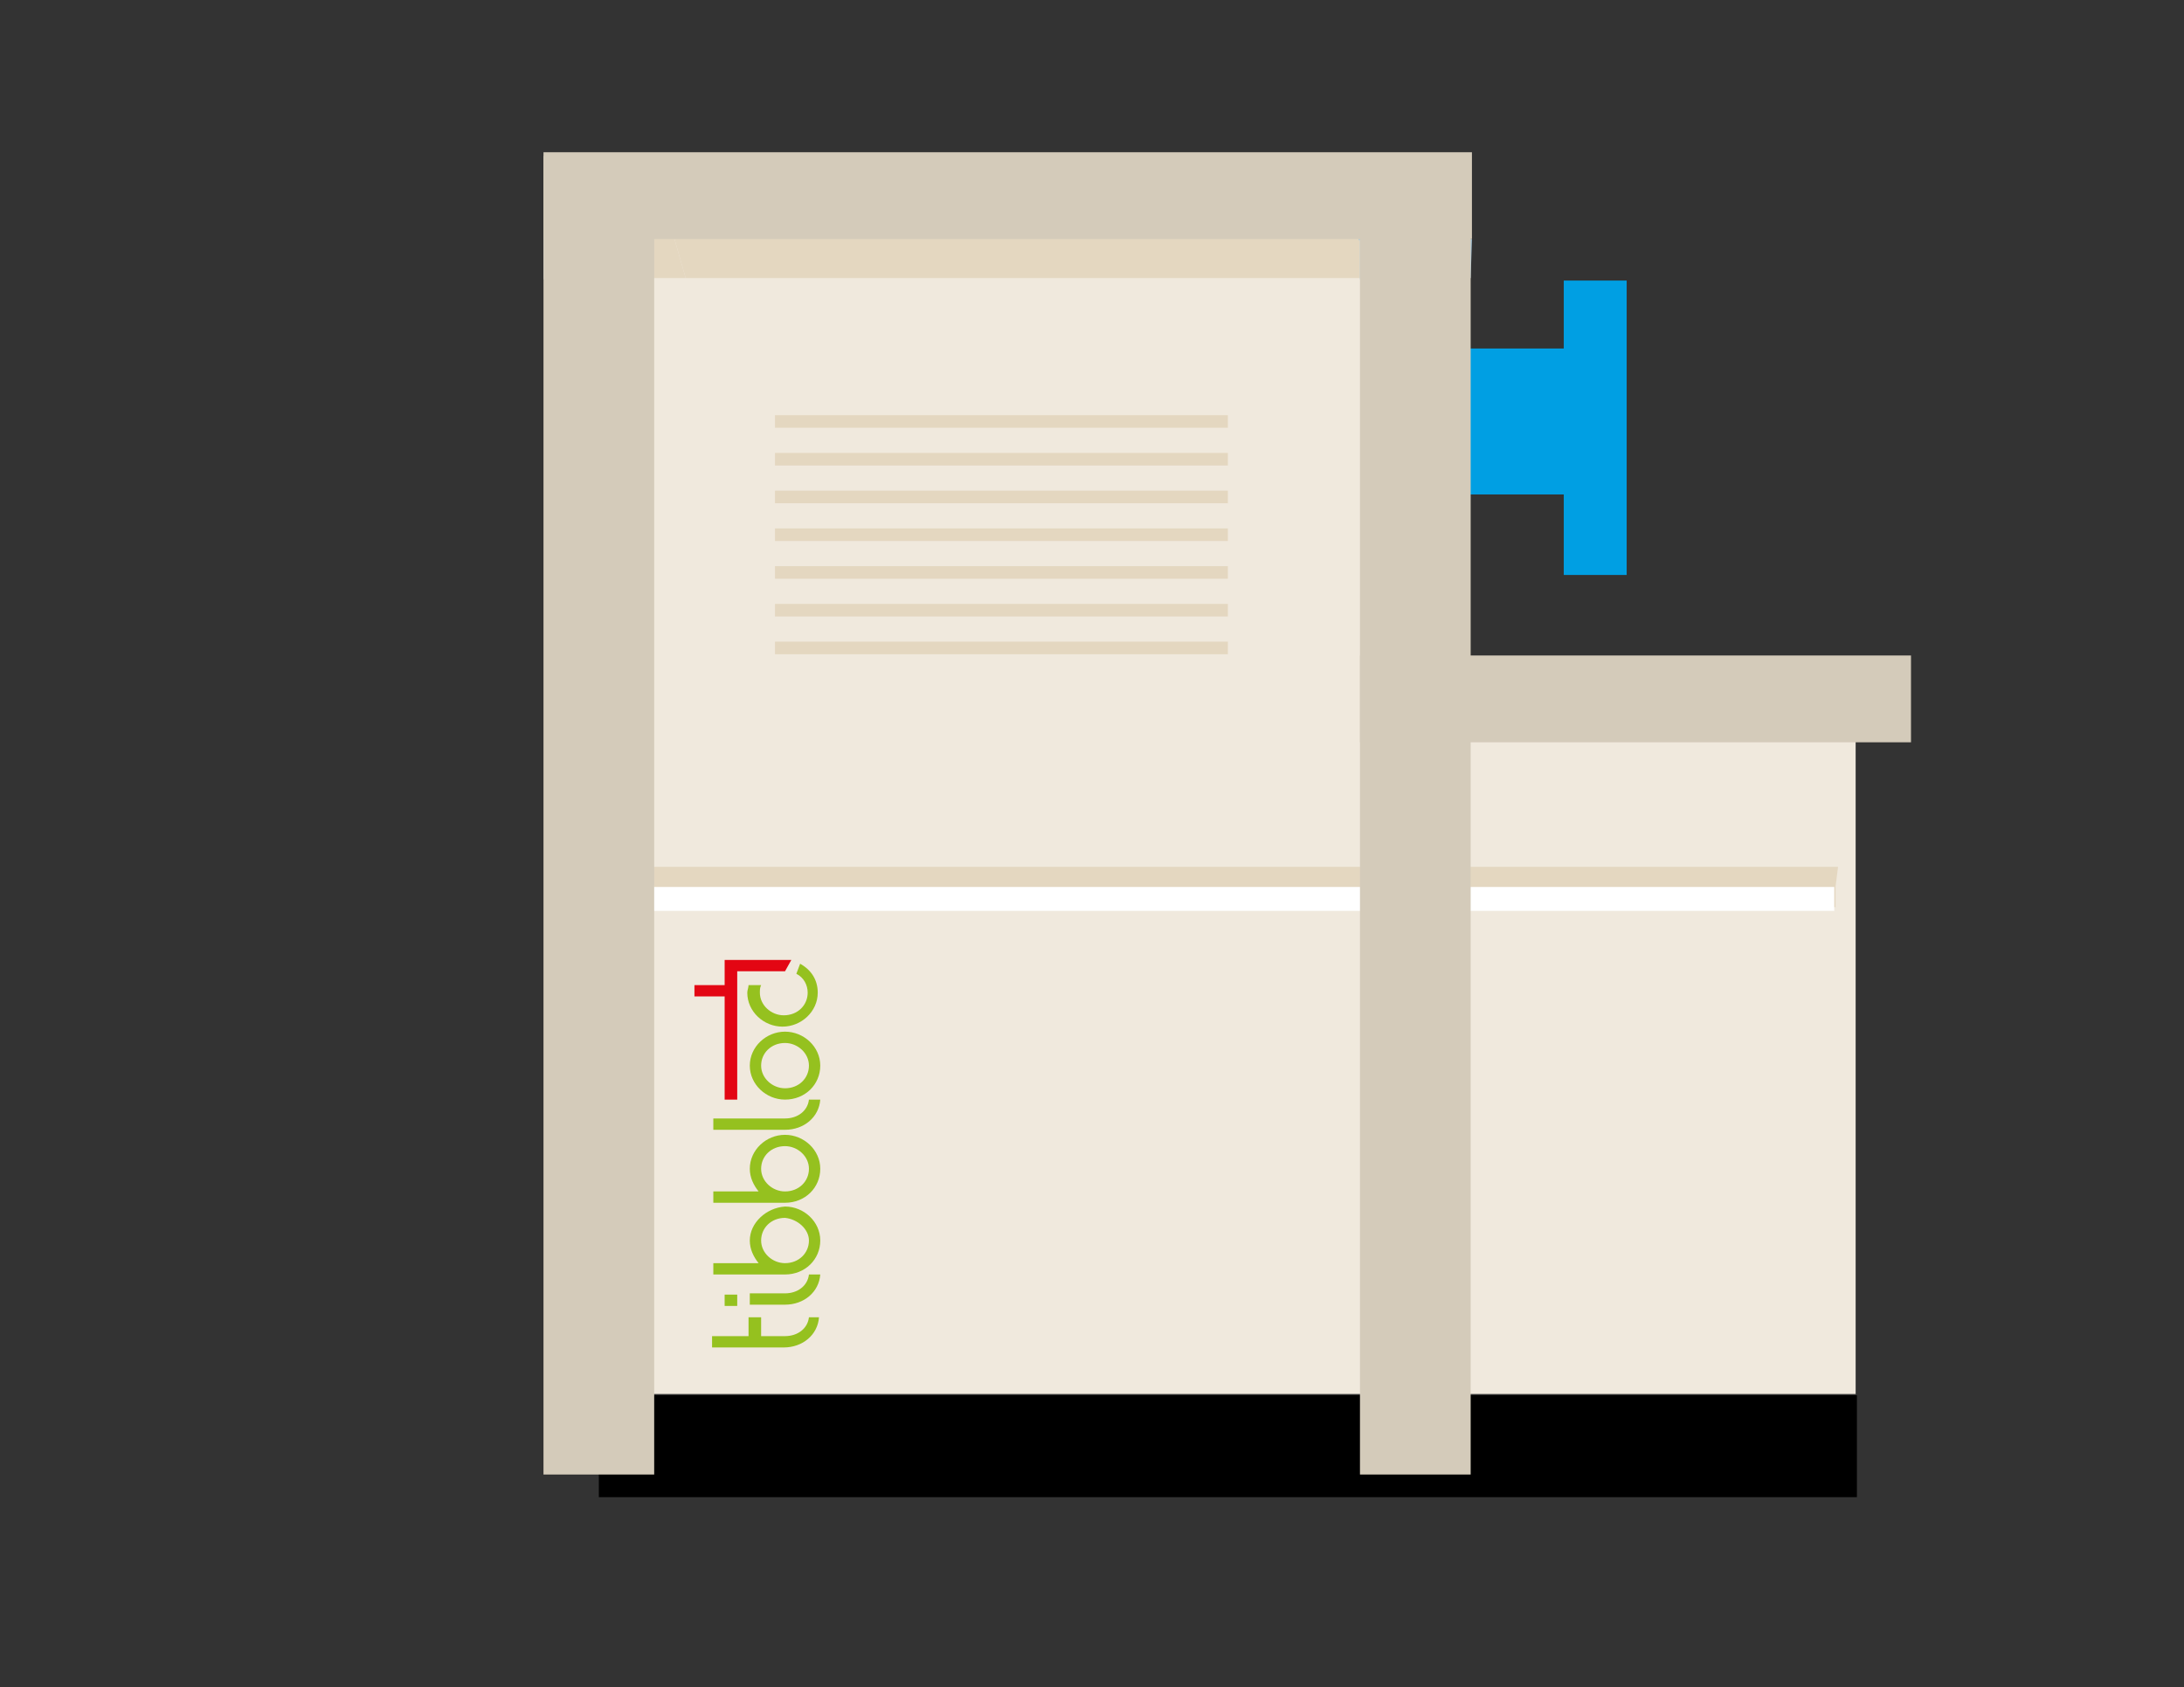 <?xml version="1.0" encoding="utf-8"?>
<!-- Generator: Adobe Illustrator 26.0.2, SVG Export Plug-In . SVG Version: 6.00 Build 0)  -->
<svg version="1.1" id="Calque_1" xmlns="http://www.w3.org/2000/svg" xmlns:xlink="http://www.w3.org/1999/xlink" x="0px" y="0px"
	 viewBox="0 0 173.6 134.1" style="enable-background:new 0 0 173.6 134.1;" xml:space="preserve">
<rect x="0" y="0" width="173.6" height="134.1" fill="#333333" stroke="none"/>
<style type="text/css">
	.st0{fill:#009FE3;}
	.st1{fill:#F0E9DD;}
	.st2{fill:#E4D7C0;}
	.st3{fill:#92A62A;}
	.st4{fill:#7F9227;}
	.st5{fill:#B9CEDA;}
	.st6{fill:#899A2D;}
	.st7{fill:#AAC7D8;}
	.st8{fill:#FFFFFF;}
	.st9{fill:#D4CBBA;}
	.st10{fill:none;stroke:#009FE3;stroke-width:5;stroke-miterlimit:10;}
	.st11{fill:#95C11F;}
	.st12{fill:#E30613;}
</style>
<g>
	<rect x="115.4" y="27.7" class="st0" width="11.6" height="11.6"/>
	<polygon class="st1" points="113.8,57 113.8,16.5 47.6,16.5 47.6,110.8 147.5,110.8 147.5,57 	"/>
	<rect x="47.6" y="110.9" width="100" height="8.1"/>
	<path class="st2" d="M147.5,68.9h-1.4H147.5z M146.1,68.9h-10.9h-12h-18.9h-12H73.5h-22l0.5,1.6h-2.4v1.6h96.3v-1.6L146.1,68.9z"/>
	<g>
		<path class="st3" d="M97.8,13.3H43.2v1.3h4.4v7.6l0,0v-5.7h3.7l0.8-2.6l0.8,2.6h29.3l0.8-2.6l0.8,2.6h15.9
			C99.1,15.4,98.4,14.4,97.8,13.3"/>
		<path class="st4" d="M108.1,13.3H97.8c0.6,1,1.2,2.1,1.9,3.1h8.4C108.1,16.4,108.1,13.3,108.1,13.3z"/>
	</g>
	<rect x="43.2" y="14.6" class="st5" width="4.4" height="7.6"/>
	<polygon class="st2" points="108.1,16.5 52.9,16.5 54.5,22.1 80.5,22.1 108.1,22.1 	"/>
	<path class="st6" d="M52.9,16.5h23h6.4H52.9z M83.8,16.5h15.9H83.8z"/>
	<polygon class="st2" points="51.4,16.5 47.6,16.5 47.6,22.1 49.7,22.1 	"/>
	<polygon class="st1" points="52.1,13.9 51.4,16.5 51.4,16.5 52.9,16.5 	"/>
	<polygon class="st2" points="52.9,16.5 51.4,16.5 49.7,22.1 54.5,22.1 	"/>
	<polygon class="st6" points="52.1,13.9 51.4,16.5 51.4,16.5 52.1,13.9 52.9,16.5 	"/>
	<path class="st7" d="M117,19h-1.7l0.9,3.1h0.7L117,19L117,19z M108.1,16.5L108.1,16.5v5.7h3.3l0.9-3.1H108L108.1,16.5L108.1,16.5z"
		/>
	<polygon points="115.4,19 112.3,19 111.4,22.1 116.3,22.1 	"/>
	<polyline class="st8" points="145.8,70.5 49.5,70.5 49.5,72.4 145.8,72.4 	"/>
	<rect x="108.1" y="12.4" class="st9" width="8.8" height="104.8"/>
	<rect x="108.1" y="52.1" class="st9" width="43.8" height="6.9"/>
	<rect x="43.2" y="12.4" class="st9" width="8.8" height="104.8"/>
	<rect x="43.2" y="12.1" class="st9" width="73.8" height="6.9"/>
	<rect x="61.6" y="33" class="st2" width="36" height="1"/>
	<rect x="61.6" y="36" class="st2" width="36" height="1"/>
	<rect x="61.6" y="39" class="st2" width="36" height="1"/>
	<rect x="61.6" y="42" class="st2" width="36" height="1"/>
	<rect x="61.6" y="45" class="st2" width="36" height="1"/>
	<rect x="61.6" y="48" class="st2" width="36" height="1"/>
	<rect x="61.6" y="51" class="st2" width="36" height="1"/>
	<line class="st10" x1="126.8" y1="22.3" x2="126.8" y2="45.7"/>
	<g>
		<path class="st11" d="M64.3,87.4c-0.1,0.9-0.9,1.5-1.9,1.5h-5.7v0.9h5.7c1.5,0,2.7-1,2.8-2.4l0,0H64.3z"/>
		<path class="st11" d="M59.6,84.7c0,1.5,1.3,2.7,2.8,2.7c1.6,0,2.8-1.2,2.8-2.7S63.9,82,62.4,82C60.9,82,59.6,83.2,59.6,84.7
			 M64.3,84.7c0,1-0.8,1.8-1.9,1.8c-1,0-1.9-0.8-1.9-1.8s0.8-1.8,1.9-1.8C63.4,82.9,64.3,83.7,64.3,84.7"/>
		<path class="st11" d="M59.6,98.6c0,0.7,0.3,1.3,0.7,1.8h-3.6v0.9h5.7c1.6,0,2.8-1.2,2.8-2.7s-1.3-2.7-2.8-2.7
			C60.9,96,59.6,97.2,59.6,98.6 M64.3,98.6c0,1-0.8,1.8-1.9,1.8c-1,0-1.9-0.8-1.9-1.8s0.8-1.8,1.9-1.8
			C63.4,96.9,64.3,97.7,64.3,98.6"/>
		<path class="st11" d="M59.6,92.9c0,0.7,0.3,1.3,0.7,1.8h-3.6v0.9h5.7c1.6,0,2.8-1.2,2.8-2.7s-1.3-2.7-2.8-2.7
			C60.9,90.2,59.6,91.4,59.6,92.9 M64.3,92.9c0,1-0.8,1.8-1.9,1.8c-1,0-1.9-0.8-1.9-1.8s0.8-1.8,1.9-1.8
			C63.4,91.1,64.3,91.9,64.3,92.9"/>
	</g>
	<rect x="57.6" y="102.9" class="st11" width="1" height="0.9"/>
	<g>
		<path class="st11" d="M64.3,101.3c-0.1,0.9-0.9,1.5-1.9,1.5h-2.8v0.9h2.8c1.5,0,2.7-1,2.8-2.4l0,0H64.3z"/>
		<path class="st11" d="M64.3,104.7c-0.1,0.9-0.9,1.5-1.9,1.5h-1.9v-1.5h-1v1.5h-2.9v0.9h5.7c1.5,0,2.7-1,2.8-2.4l0,0H64.3z"/>
		<path class="st11" d="M63.3,77.4c0.6,0.3,0.9,0.9,0.9,1.5c0,1-0.8,1.8-1.9,1.8c-1,0-1.9-0.8-1.9-1.8c0-0.2,0-0.4,0.1-0.6h-1
			c0,0.2-0.1,0.4-0.1,0.6c0,1.5,1.3,2.7,2.8,2.7s2.8-1.2,2.8-2.7c0-1-0.5-1.8-1.4-2.3L63.3,77.4z"/>
	</g>
	<polygon class="st12" points="55.2,79.2 57.6,79.2 57.6,79.5 57.6,87.4 58.6,87.4 58.6,77.2 62.4,77.2 62.9,76.3 57.6,76.3 
		57.6,78.3 55.2,78.3 	"/>
</g>
</svg>
